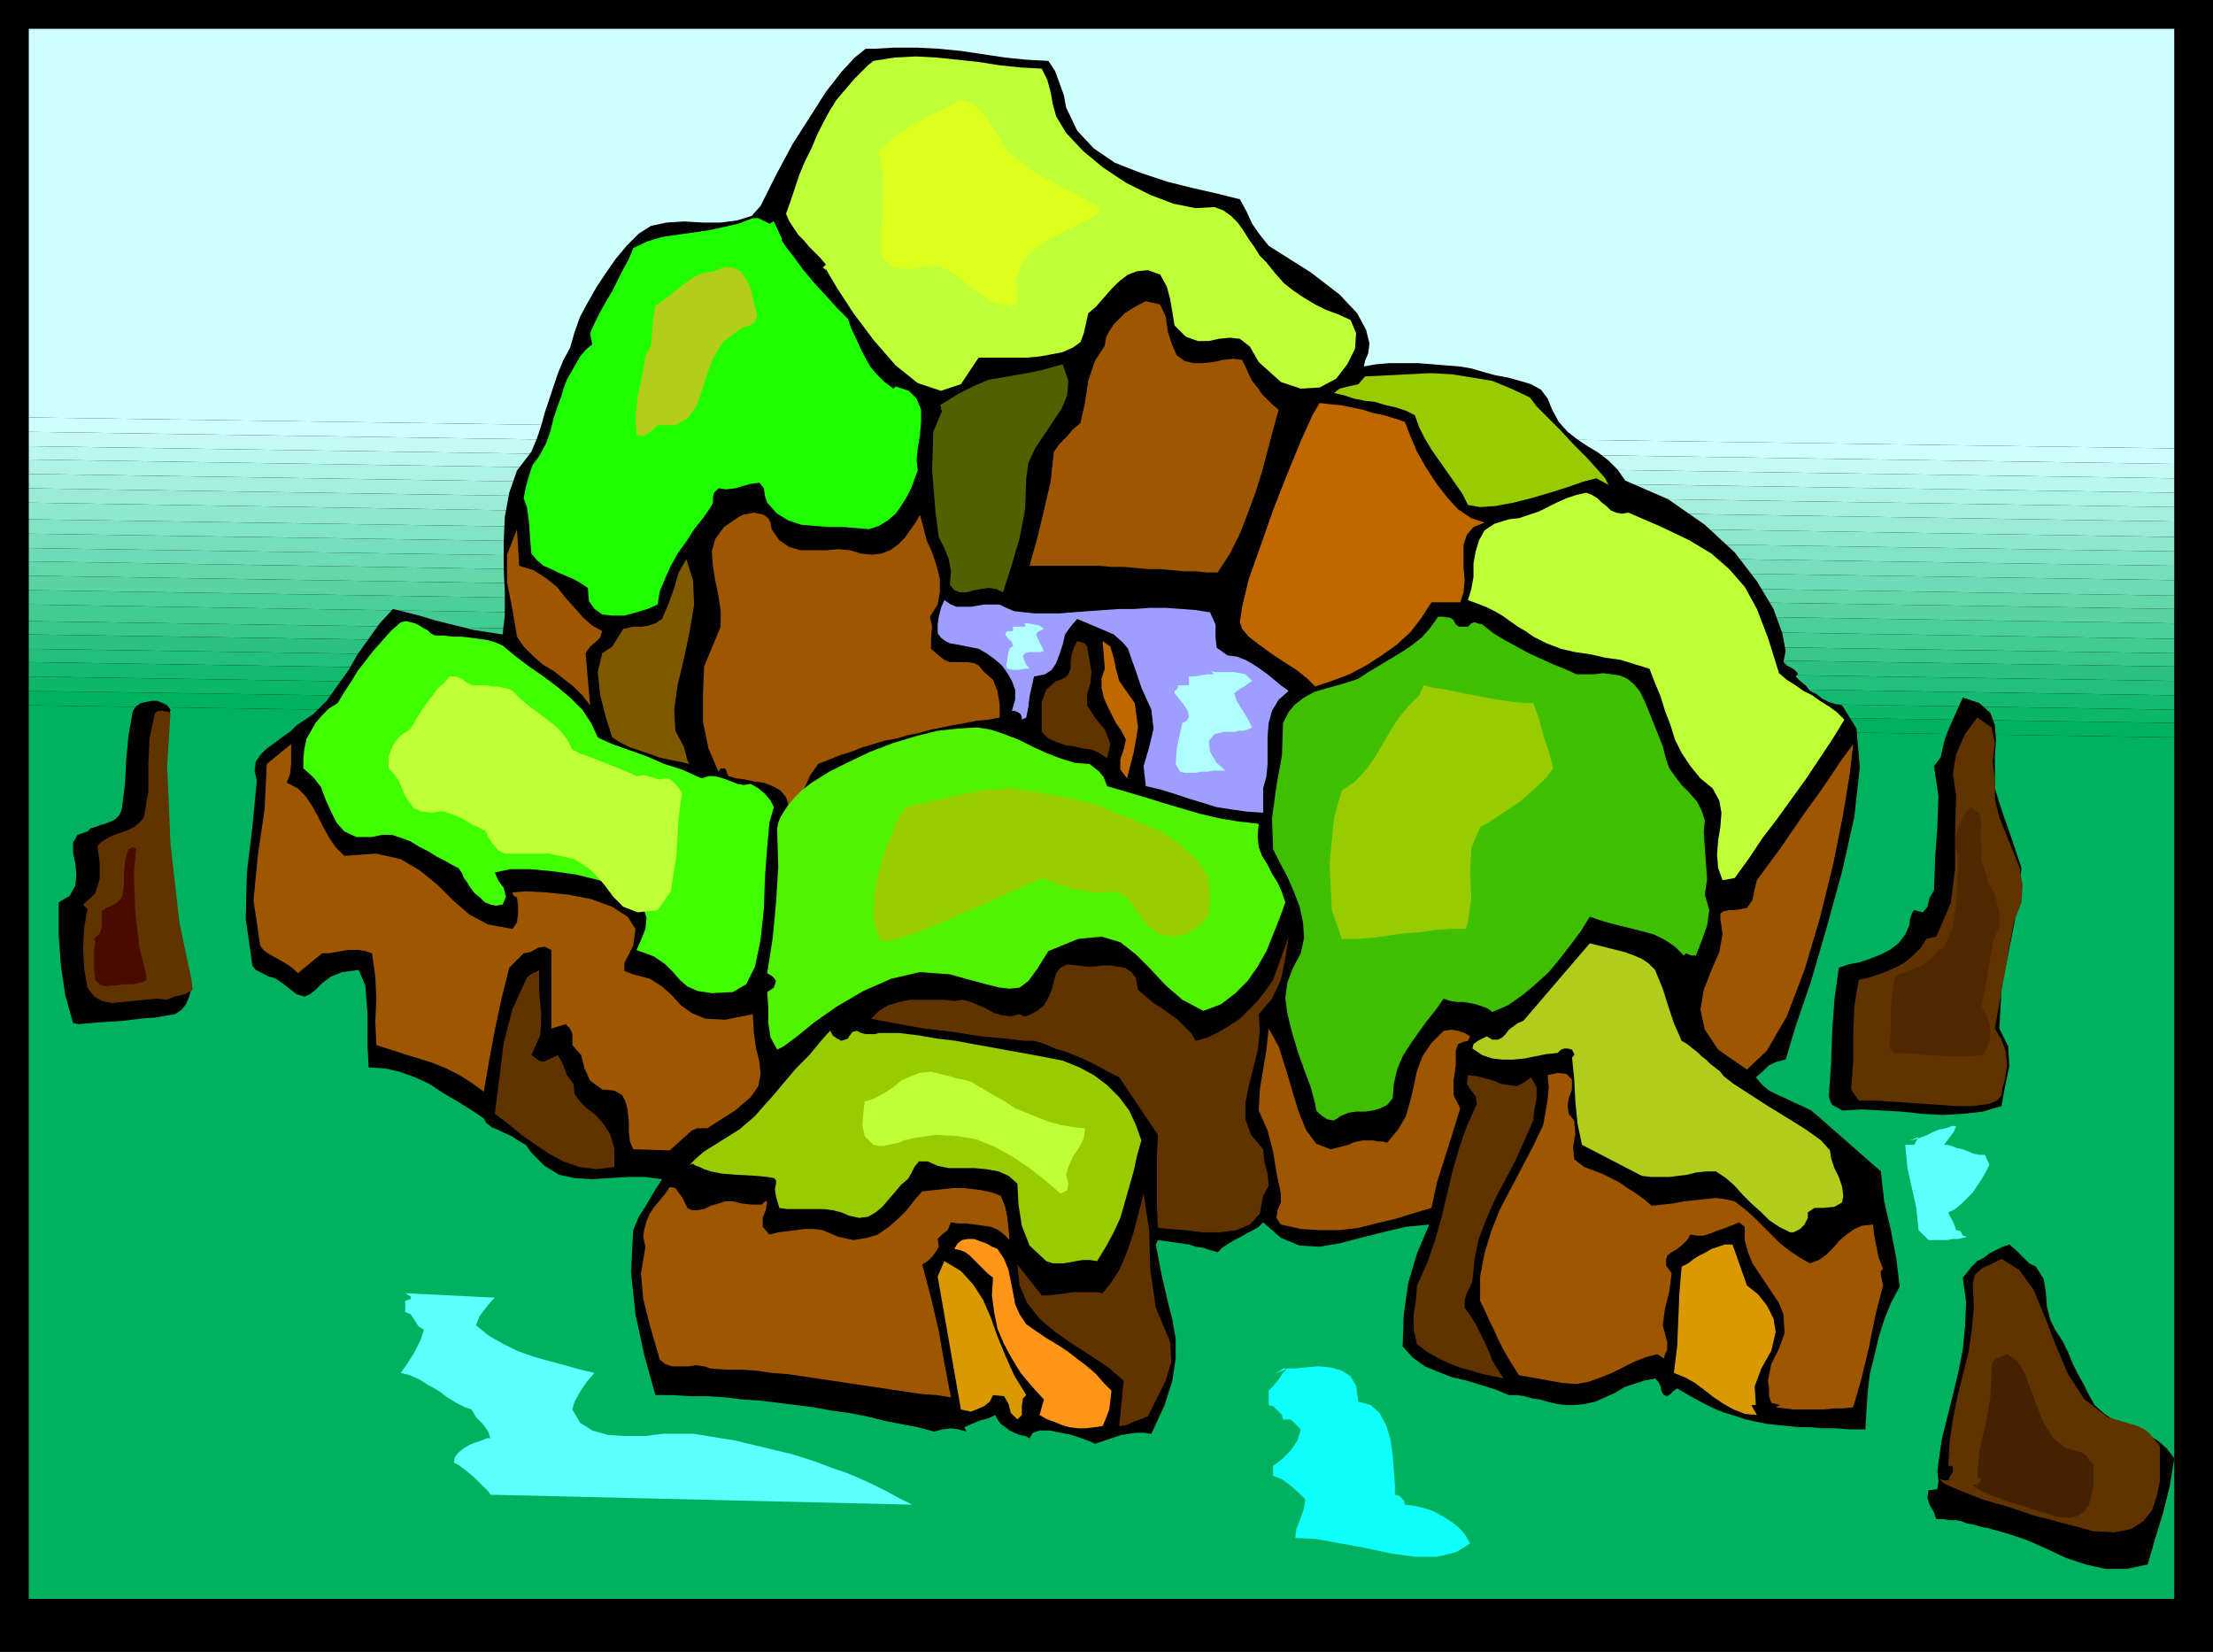 <svg xmlns="http://www.w3.org/2000/svg" fill-rule="evenodd" height="1.492in" preserveAspectRatio="none" stroke-linecap="round" viewBox="0 0 1999 1492" width="1.999in"><style>.pen1{stroke:none}.brush2{fill:#000}.brush3{fill:#ceffff}.brush22{fill:#00b260}.brush23{fill:#bfff35}.brush26{fill:#b2cc1c}.brush27{fill:#9e5600}.brush29{fill:#9c0}.brush30{fill:#bf6800}.brush35{fill:#603300}.brush40{fill:#db9900}.brush43{fill:#5effff}</style><path class="pen1 brush2" d="M0 0h1999v1492H0V0z"/><path class="pen1 brush3" d="M1964 405 26 377V26h1938v379z"/><path class="pen1 brush3" d="m26 377 1938 28v14L26 390v-13z"/><path class="pen1" style="fill:#c4f9f4" d="m26 390 1938 29v13L26 403v-13z"/><path class="pen1" style="fill:#baf7ef" d="m26 403 1938 29v13L26 415v-12z"/><path class="pen1" style="fill:#adf2e5" d="m26 415 1938 30v13L26 428v-13z"/><path class="pen1" style="fill:#a5efdd" d="m26 428 1938 30v13L26 441v-13z"/><path class="pen1" style="fill:#99ead6" d="m26 441 1938 30v14L26 454v-13z"/><path class="pen1" style="fill:#8ee8ce" d="m26 454 1938 31v13L26 469v-15z"/><path class="pen1" style="fill:#82e2c4" d="m26 469 1938 29v13L26 482v-13z"/><path class="pen1" style="fill:#77ddbc" d="m26 482 1938 29v13L26 495v-13z"/><path class="pen1" style="fill:#6ddbb5" d="m26 495 1938 29v14L26 507v-12z"/><path class="pen1" style="fill:#63d6aa" d="m26 507 1938 31v12L26 520v-13z"/><path class="pen1" style="fill:#59d3a3" d="m26 520 1938 30v13L26 533v-13z"/><path class="pen1" style="fill:#4cce9b" d="m26 533 1938 30v14L26 546v-13z"/><path class="pen1" style="fill:#42cc93" d="m26 546 1938 31v13L26 561v-15z"/><path class="pen1" style="fill:#38c689" d="m26 561 1938 29v12L26 573v-12z"/><path class="pen1" style="fill:#2bc182" d="m26 573 1938 29v13L26 586v-13z"/><path class="pen1" style="fill:#21bf7a" d="m26 586 1938 29v13L26 598v-12z"/><path class="pen1" style="fill:#14ba70" d="m26 598 1938 30v13L26 611v-13z"/><path class="pen1" style="fill:#0cb768" d="m26 611 1938 30v12L26 624v-13z"/><path class="pen1 brush22" d="m26 624 1938 29v13L26 637v-13z"/><path class="pen1 brush22" d="m26 637 1938 29v778H26V637z"/><path class="pen1 brush2" d="m790 44 18-1h20l20 1 20 2 20 3 20 3 20 2 19 1 6 9 4 11 4 11 2 11 10 21 15 16 19 13 23 9 24 8 24 6 22 5 20 5 6 11 5 11 7 10 8 10 38 24 26 20 16 17 8 15 3 12-1 9-3 7-1 5 11-2 12-1h26l13 1 12 1 13 1 11 2 10 3 11 3 11 2 11 3 10 3 9 5 6 8 4 10 6 11 8 9 9 7 9 6 10 6 9 7 8 8 7 10 39 17 33 23 27 25 20 26 15 25 8 22 3 16-2 10 3 3 4 2 3 2 3 3v3-2l-2 2 4 4 5 4 4 5 6 3 5 4 6 3 6 2 6 1 13 21 3 35-5 45-11 49-14 51-14 48-14 41-9 30-8 2-7 3-6 6-6 5 6 7 6 5 8 4 7 3 8 4 7 3 8 4 6 5 57 50 3 27 6 26 5 26 3 25-8 15-6 15-5 16-4 17-4 16-2 17-1 16-1 17h-14l-13-1h-12l-11-1h-10l-10-1-10-1-9-1-10-2-9-2-9-3-10-3-10-4-10-5-11-6-12-7-3 2-3 3-3 2-3-1-2-3-1-5-2-4-3-3-10 2-9 3-9 3-8 5-9 4-9 4-9 2-10 1h-8l-8-1-8-2-7-2-7-1-7-2-7-1h-7l-12-5-13-4-13-4-13-3-13-5-12-5-11-8-9-10 1-29 4-28 8-27 11-26-21 2-21 5-20 5-19 5-18 3-18-1-17-7-16-14-4 4-5 3-6 3-5 3-6 3-5 3-6 4-4 4-7-2-6-2-7-1-6-2-7-1-7-1-7-1-7-1-2 4 5 26 5 22 5 20 3 17v18l-3 20-7 22-12 26-7-1h-6l-7 1-7 1-6 2-6 2-6 2-6 2-4-2-8-3-9-3-10-2-10-2h-9l-6 2-3 5-4-2-5-1-5-2-4-2-4-3-4-3-3-4-2-4-6 3-8 2-7 3-7 3 2 4-7-2-7-1-8 1-7 2-15-4-16-3-15-3-16-4-16-3-15-2-16-3-16-2-16-2-16-2-16-1-16-2-16-1h-16l-15-1h-16l-10-36-8-37-4-38 2-38 5-12 7-11 7-12 7-11-15-2h-16l-16 1-16 1-16-1-14-3-13-8-12-12-5-7-7-4-6-4-7-3-6-3-5-2-5-4-2-4-12-8-13-8-12-7-12-8-13-6-14-5-13-3-15-1-1-19v-29l-2-26-6-14-15 2-10 4-8 6-6 6-5 4-5 2-7-2-9-7-4-3-4-3-4-2-4-1-4-2-4-2-4-2-3-4-6-42 1-42 5-41 4-42-2-9 1-8 4-6 6-6 7-5 8-6 7-5 5-5 15-10 12-12 10-14 10-14 8-14 10-14 10-14 12-13 12 3 12 3 13 4 12 3 12 3 12 3 13 2 13 2 2-17v-20l-1-23v-23l1-23 4-22 7-20 13-17 5-12 4-12 3-11 4-12 4-12 4-12 5-12 6-11 4-14 5-14 7-13 8-14 8-12 9-13 10-12 11-11 11-7 14-3 16-1 17 1h16l15-2 13-4 8-9 14-28 15-28 16-25 14-22 14-18 12-13 10-8h8z"/><path class="pen1 brush23" d="m941 62 5 10 3 11 2 11 3 11 9 15 15 16 18 15 21 14 22 11 21 8 20 4 17-1 8 3 7 5 6 6 5 7 5 8 5 7 5 8 6 6 8 10 8 9 9 7 9 6 10 6 10 5 11 4 11 5 5 12-1 14-7 14-10 13-15 8-17 1-18-6-20-18-8-14-9-7-9-1-10 1-9 2h-10l-11-4-10-10-2-12-2-12-3-11-6-11-11-4-10 1-8 3-8 6-7 7-7 8-7 8-7 6-2 9-2 9-3 8-7 5-9 4-10 2-11 2-11 1h-44l-16 24-18 6-21-7-20-16-20-23-18-24-15-23-10-17v1l-3-3h1l1-1 1-1-5-6-5-5-5-5-5-6-5-5-4-6-4-6-3-7 4-11 4-12 4-12 5-12 6-12 5-12 6-12 6-11 2-3 3-5 5-6 6-7 6-7 7-7 5-5 5-4 19-3 19-1 19 1 19 2 19 2 19 3 19 2 19 1z"/><path class="pen1" style="fill:#ddff1e" d="M993 187v6l-12 6-13 7-13 6-13 8-11 8-8 11-5 13 1 16v4l-1 2-2 2-12-1-11-4-10-7-9-7-9-8-10-6-11-3-13 1-4 1-5 1h-5l-5-1-5-1-5-3-3-3-3-5v-24l2-24v-23l-4-23 9-8 8-7 10-6 9-5 10-6 9-4 10-5 9-5 8 3 7 4 5 6 5 6 4 7 4 6 4 7 5 7 9 8 10 7 10 7 11 6 11 6 11 5 10 6 11 6z"/><path class="pen1" style="fill:#1eff00" d="m766 288 3 9 4 8 4 9 4 8 5 9 6 7 7 7 8 6 2-2 12 4 7 7 4 10v11l-1 12-2 12-1 11 1 9-3 8-3 8-4 8-5 8-5 7-7 6-8 5-9 3-11-1-12-1h-13l-13-1-12-1-12-4-10-6-9-10-2-6-1-7-4-5-8 1-7 2-7 2-8 1-7-1-4 4-1 4v5l-2 4-7 10-8 10-7 11-8 11-6 11-5 11-5 12-2 12-9 4-10 3-11 3h-10l-10-1-7-5-5-7-1-12-6-4-7-4-7-3-7-3-6-3-7-3-6-5-5-6-1-11-1-16-2-15-3-8 2-10 3-11 3-9 6-8 6-11 4-11 3-12 4-12 3-8 2-7 3-8 4-7 4-7 4-7 5-6 6-5-2-10 4-9 5-10 5-9 6-10 5-10 5-10 5-9 4-10 13-6 13-4 14-2 14-2 14-2 14-3 13-3 13-5h5l6 3 4 2 4-2 7 15v2l4 6 7 9 8 11 10 12 11 12 10 11 10 10z"/><path class="pen1 brush26" d="m665 300-12 9-8 13-6 15-5 16-5 14-8 11-11 6h-16l-4 4-5 4-4 2-6-1-1-17 2-18 4-18 3-18 5-10 1-12 1-12 2-12 6-4 7-5 6-5 6-5 7-5 7-4 7-2 7-1 10-4 8 1 6 3 5 7 4 8 2 9 2 8 2 8-2 6-5 3-6 2-6 4z"/><path class="pen1 brush27" d="m1059 312 4 9 7 5 8 2h8l10-1 9-2 9-1 8 1 3 6 3 7 3 6 5 6 4 6 5 5 5 5 5 4-5 18-5 19-5 19-6 19-7 19-7 18-9 18-11 17h-10l-10-1h-10l-11-1-11-1h-11l-11-1-11-1h-11l-11-1h-63l7-25 6-25 6-26 3-27 5-7 6-6 6-7 7-6 4-18 3-20 6-18 9-14 1-7 3-6 4-6 5-5 5-5 6-4 7-4 6-3 13 3 5 11 2 14 4 12z"/><path class="pen1" style="fill:#516000" d="m927 432-1 28-5 26-7 24-8 25-6-3-7-1-7 1-6 1-7 2h-6l-5-2-4-5 1-12-2-11-4-10-5-10-3-23-3-37 1-35 8-19-1-1v-3l-1-1 18-11 14-7 12-5 12-2 11-2 12-2 14-3 18-5 5 15-1 13-5 12-8 12-8 12-8 12-6 13-2 14z"/><path class="pen1 brush29" d="m1453 438-11-6-12 3-14 5-16 5-17 5-16 4-16 3-14 1-11-2-5-10-7-10-7-10-7-10-7-10-6-10-5-10-4-11-8-4-9-3-9-2-10-3-9-1-10-2-9-3-9-2 5-4 8-2 9-2 6-7 20-1 20-1 19-1 19 1 19 3 18 3 17 7 17 8 6 8 10 10 11 11 12 13 12 12 10 11 7 8 3 6z"/><path class="pen1 brush30" d="m1341 472-10 4-6 7-3 9v21l1 11-1 11-3 9h-26l-9 14-10 13-12 11-14 10-14 9-15 8-16 6-15 5-7-7-10-8-11-7-12-8-11-8-9-7-6-7-2-6 2-14 6-25 11-31 12-34 13-33 12-29 10-22 6-10 9 1 10 1 10 2 10 2 9 3 10 2 10 3 9 3 5 13 6 14 8 14 9 14 10 13 10 11 12 8 12 4z"/><path class="pen1 brush23" d="m1471 463 30 13 25 12 20 12 16 14 14 16 11 20 10 26 10 32 7 6 8 5 7 5 8 4 7 5 8 5 7 5 7 7-11 18-12 18-12 18-13 18-13 18-13 17-12 18-13 18-11 2-4-11-1-12 1-13 2-12 1-13-2-11-6-11-11-9-9-11-8-12-6-12-4-13-5-13-4-13-5-12-5-13-13-4-13-4-14-2-13-3-14-2-13-3-13-5-12-6-7-5-7-4-7-5-7-5-7-4-8-4-8-3-8-3 3-10 2-11v-12l2-11 3-10 5-9 9-6 13-4 9-1 9-3 9-3 8-4 8-4 9-4 9-3 9-2 5 2 5 3 4 4 4 3 4 4 5 2 5 1 6-1z"/><path class="pen1 brush27" d="m697 478 7 10 9 6 10 3h23l11-1 11 1 10 3 10 1 8-1 8-3 7-5 6-6 5-7 5-7 4-7 3 11 3 12 5 11 4 12 3 12v12l-2 11-7 11 2 9-1 10v10l7 6 5 4 5 2h16l6 1 4 2 4 5 9 8 4 10 2 12v12l-10 2-11 1-10 2-11 2-10 2-10 2-11 3-10 2-10 3-11 2-10 3-10 3-10 4-10 3-10 4-10 4-7 10-5 11-5 10-9 8-3-9-5-6-7-4-8-3-8-1-9-2-8-1-7-2-1-2-1-3-1-2h-4l-2 3-9-21-5-24v-24l1-26 15-36v-14l-2-14-3-14-2-13-1-13 3-11 8-11 13-9 4-2 5-1 5-1 5 1 4 1 4 3 2 4 1 6zM529 590l4 47-7-9-8-8-9-7-9-7-10-6-9-8-8-8-6-9-4-24-5-25v-25l9-23 2 33 13 4 11 7 10 8 8 10 8 9 8 9 8 7 9 5-2 6-4 4-5 4-4 6z"/><path class="pen1" style="fill:#7f5900" d="m623 690-9-2-10-2-9-2-8-3-9-3-9-3-8-4-8-5-6-19-5-20-2-20 4-17 9-6 5-8 5-8 9-2h8l6-1 6-2 6-4 6-14 5-14 4-14 7-12 6 19 1 22-4 24-5 24-6 25-3 22 1 19 8 15 1 4 1 4 1 4 2 3z"/><path class="pen1" style="fill:#9e9eff" d="m903 546 6 3 7 3 9 1 10 1h22l13-1 13-1 14-1 14-1h14l14-1h14l14 1 13 1 13 2 5 11v11l1 10 10 7 8 1 8 3 7 4 6 4 7 5 6 5 6 5 7 5-9 8-6 10-3 11-1 12v25l-1 11-3 11v22l-15-1-14-2-13-2-13-4-13-4-12-4-13-4-13-3-2-18 5-17 4-17-2-17-9-20-5-15-4-11-3-9-5-6-8-7-14-6-19-8-6 7-5 7-2 9-3 9-3 8-4 6-6 4-10 2-2 9-2 9-1 9-2 10-4 2v-2l-1-3-3-2-3-1h-2l3-10v-9l-3-8-4-7-5-7-7-6-7-5-7-4-5-1-5-1-5-1-5-1-6-1-4-2-4-3-3-4v-8l1-7 2-8 3-7 6 4 5 2h13l6-1 6-1h14z"/><path class="pen1" style="fill:#3fbf00" d="m1315 564 3 2h8l3-3 3-1 3 1 4 1 10 8 10 6 11 6 11 6 11 5 11 5 10 4 11 5h16l8-1 8 1 7 1 7 3 6 5 5 6 5 10 8 20 8 20 3 12 3 8 5 7 6 8 7 7 7 8 4 8 3 9-1 10 1 15 1 14 1 14-2 14 4 14-2 14-5 14-5 13h-4l-3-1-2-1-2 2-8-8-9-6-10-5-11-3-12-3-12-3-11-3-12-4-8 13-9 12-10 13-10 12-12 11-12 10-13 9-14 6-4-3-5-2-6-2-5-1-6-1h-6l-6-1-6-2-7 10-8 10-8 11-7 10-7 11-5 12-3 13-1 13-5 6-6 3-7 2-7 1h-8l-7 1-7 3-6 4-6-1-6-4-4-4-1-6-4-15-6-16-6-17-5-17-4-16-2-15 2-14 5-13 7-13 3-14-1-14-3-14-5-13-6-14-7-13-6-12-1-28 4-29 5-28 1-29 5-10 6-7 8-6 9-5 10-3 11-3 10-3 9-3 9-6 10-6 10-6 10-6 9-6 9-7 8-9 7-10h5l6 1 3 2 2 4z"/><path class="pen1" style="fill:#3fff00" d="M393 574h8l8 1h8l8 1 8 1 7 1 7 2 7 3 12 10 12 9 13 9 12 9 12 10 11 11 8 12 6 13 4 2 9 4 14 5 17 6 16 7 16 5 11 5 7 3 6-2h5l5 1 6 2 5 2 5 2 6 1 6-1 7 4 6 5 5 6 3 6-4 14-2 22-2 27-1 29-3 28-5 24-8 16-12 7-19 1-13-2-9-4-7-6-6-7-7-7-10-7-16-6 4-9 4-10 1-10-3-10-8-9-14-8-18-7-20-5-21-3-21-2h-18l-14 3 3 7 5 7 2 8-3 7-6 1-5-1-5-2-4-4-5-4-4-5-3-5-3-4-2-5-3-4-6-3-5-3-8-4-8-5-8-4-8-5-8-3-9-3h-9l-9 2h-14l-11-5-7-8-5-10-5-11-4-11-7-9-9-8v-9l1-9 2-9 4-7 4-7 6-7 6-6 8-5 6-10 6-9 6-10 7-9 7-9 8-9 8-9 9-8 5-1 4 1 4 1 4 2 3 2 4 2 3 3 4 2z"/><path class="pen1 brush23" d="M426 619h14l5 1h4l5 1 5 1 4 2 7 7 7 6 8 6 8 6 8 6 7 7 5 7 4 8 2 1 6 3 9 3 10 4 10 4 10 4 7 3 4 2 7-1 7 2 6 2 8-1 4 2 4 4 3 4 2 3-3 23-2 34-5 32-12 17-18 2-13-5-9-9-9-12-11-12-15-10-23-5h-40l-6-3-5-6-4-6-1-3-2-3-3-1-3-2-5-2-5-3-5-3-5-2-5-2-6-2h-5l-6 1-9-1-7-3-4-5-4-6-3-7-3-7-4-6-5-5v-11l4-10 6-8 9-6 4-6 4-7 4-6 4-6 5-6 4-6 6-5 5-6h6l5 2 4 3 5 3z"/><path class="pen1 brush35" d="m984 596 2 11-1 10-3 10v10l7 11 9 11 5 13-3 13-7-5-7-3-8-1-8-2-8-1-8-3-7-3-6-6v-27l4-11 9-8 4-1 4-2 3-3 2-5v-6l1-7 2-6 3-6 7 2 2 3 1 6 1 6z"/><path class="pen1 brush30" d="m1011 615 14 20 3 22-4 23-6 23-6-8v-9l3-9 2-9-4-8-5-7-4-8-4-8-3-7-2-9v-8l3-9-2-25 7 5 3 10 2 10 3 11z"/><path class="pen1 brush29" d="m1403 694-6 8-8 8-8 7-8 7-9 6-9 6-9 6-9 5-8 19-1 22 1 23-3 22-2 6h-14l-14 1-14 2-14 1-14 2-14 2-14 1h-14l-9-26-2-42 4-41 7-25 12-8 10-11 8-11 7-12 7-12 7-11 9-11 10-10 4-9 8 2 13 2 14 3 16 3 16 3 14 2 11 1h7l5 14 4 15 5 15 4 15z"/><path class="pen1 brush2" d="m1806 725 5 15 5 14 5 15 5 15-4 37-7 36-7 35-2 37 8 16 1 18-4 19-3 17-17 5-18 2-18 1-19-1-18-2-18-1-18-1-18 1-5-3-4-2-2-4-1-4 2-29 1-29 2-29 4-29 9-3 10-2 9-3 10-4 8-4 8-6 6-8 4-9v-4l1-3 1-3 2-3 8 2 4-5 2-8 4-7 1-29 2-28 1-28-4-27 6-8 2-9 2-8 3-8 13-29 15 5 10 9 4 11 1 13-1 15v29l4 13zM154 641l-5 21-1 30 1 35 4 39 4 38 6 36 5 30 5 22-2 8-3 7-4 5-6 4-6 1-11 2-14 1-16 2-16 1-13 1-11 1-5-1-7-25-4-27-2-28v-29l10-6 5-9 1-10-1-10-2-10v-9l4-7 9-3 3-3 4-1 5-2 4-1 5-2 4-2 4-4 2-5 3-24 1-21 2-21 4-23 3-4 4-3 5-1 5-1h5l5 2 4 2 3 4z"/><path class="pen1 brush35" d="M1802 705v17l4 16 6 15 6 15 6 15 3 16-1 16-7 18-17 96 6 10 4 11 1 12-2 13-2 7-1 7-4 5-7 3-15 2h-14l-15-1-14-1-15-1-15-1-15-1h-15l-7-10 2-25v-25l1-25 4-24 9-2 9-3 8-3 9-4 7-4 7-6 7-7 5-8 9-2 13-30 4-31v-33l1-34-3-19 3-18 8-18 11-15 13 9 3 14-2 17 2 17z"/><path class="pen1" style="fill:#4f2800" d="M1790 766v11l3 10 3 10 5 9 3 10 2 10v11l-5 11-11 61 4 7 3 8 1 8-1 8-1 4-2 4-2 4-4 1-10 1h-19l-9-1h-10l-9-1-10-1h-10l-4-5 1-16v-17l1-16 3-16 6-2 5-2 6-2 5-2 5-3 4-3 4-4 4-5 5-2 8-19 3-20 1-20 1-22-3-13 2-12 5-12 7-9 8 6 2 9-1 11 1 11z"/><path class="pen1 brush35" d="m154 644-3 48 3 70 8 71 11 52 1 9-7 4-9 2-7 3-9-1-11 1-10 1-10 1-10 1-9-2-7-4-6-8-3-17-1-19 1-18 3-17-4-4 11-10 4-13v-15l-2-15 4-4 5-3 6-3 6-2 6-2 6-3 5-4 4-5 4-23v-24l1-24 5-23 3-2h4l5 1 2 1z"/><path class="pen1" style="fill:#490a00" d="m123 766-2 22 1 34 4 34 6 24v5l-3 2-5 1-4 1h-9l-5 1h-4l-5 1-5-1-3-2-3-3-1-9v-17l1-9-1-2 5-5 2-6v-14l4-3 5-2 5-3 4-4 2-11v-11l1-12 3-10 2-1 2-1 1 1h2z"/><path class="pen1" style="fill:#51f200" d="m984 690 4 3 5 4 4 5 3 8 17 5 17 5 16 5 17 5 17 5 17 4 18 3 18 2-1 11 1 10 3 8 5 8 4 8 5 8 4 9 3 9-5 14-6 15-6 15-8 14-9 13-11 11-13 10-16 6-19-10-15-13-14-15-13-13-14-11-17-5-21 2-27 11-10 16-8 11-8 6-9 1-9-1-12-3-15-4-18-5-27-2-26 6-25 11-24 14-20 14-16 13-12 9-6 3-6-11-2-13v-14l-1-14 6-4 2-6-3-4-5-3 5-32 3-32 2-32-1-32v-3l1-5 2-5 3-5 4-6 6-7 6-6 9-7 16-10 18-9 19-9 21-8 20-6 20-5 19-2 17-1 12 2 12 4 13 5 12 6 13 6 13 5 13 4 13 1z"/><path class="pen1 brush27" d="m1578 966-26-18-12-18-4-18 3-18 7-18 7-16 3-16-2-14v-5l3-2 5-1h5l11-2 5-7 2-10 2-8 11-15 11-15 11-16 11-16 11-15 11-16 10-15 11-15-3 26-6 37-9 45-12 49-14 47-16 42-18 31-18 17zM259 707l10 5 7 7 6 9 5 9 5 10 5 9 6 9 8 8 29-2 22 5 17 10 16 13 14 14 15 13 17 9 22 4 4-6 1-8v-7l-1-7-1-1-2-1-1-2v-1l12-1 18 1 20 2 21 4 19 7 14 9 7 11-2 15-4 8-4 8v7l8 3 15 4 11 7 9 8 8 9 10 7 12 5 18 1 25-5 1 17 2 14 3 12 1 11-2 11-7 10-14 12-22 14-3 2h-9l-5 2-20 18-33-1-3-7-1-9v-9l-1-10-2-8-3-6-7-4-11-1-11-8-5-11-3-12-8-9v-10l-2-5-4-4-13 4v-71l-6-3-6 1-7 4-6 1-13 13-7 28-6 28-5 27-5 29-11-8-11-7-12-6-12-5-13-4-13-4-12-4-13-4-1-21 1-21-1-20-3-21-6-2-6-1h-10l-6 1-5 1-6 1h-6l-22 18-4-4-4-3-5-3-5-3-4-2-5-3-4-3-3-4-6-41 4-41 6-41 2-41 22-18v18l-1 9-3 8z"/><path class="pen1 brush29" d="m996 729 13 6 14 5 13 6 14 6 12 8 11 9 10 10 8 12 1 9 1 9-1 10-1 9-5 5-5 5-5 3-6 3-5 1-6 1-6-1-7-2-6-4-5-5-5-7-5-7-5-7-6-5-7-3-9 1h-7l-8-1-7-1-7-1-6-2-7-2-7-3-6-3-13 5-18 8-22 10-23 10-23 10-20 8-17 5-11 1-5-11-2-14 1-17 3-18 5-18 7-17 6-15 7-11 13-3 14-3 13-3 14-3 13-3 14-1 13-1 14 2 9 1 9 2 8 1 9 2 9 2 9 2 9 2 8 3z"/><path class="pen1 brush35" d="m1137 916 1 16-2 17-4 16-4 16-3 15v15l5 14 11 13 1 11 3 11 1 11-5 9-3 16-9 10-12 5-15 2h-16l-16-2-14-1-10-1-1-20v-44l1-20-35-52-10-5-9-5-10-5-9-4-10-4-10-3-9-4-10-3h-9l-17-2-22-2-25-4-26-3-22-4-17-3-9-2 7-7 8-5 10-3 10-2h31l9 1 8-1 7 2 7 3 7 3 7 4 7 2 8 1 8-2 4 2 4-1 4-2 4-2 6-5 4-7 3-7 2-8 2-7 4-5 6-3 10 1 7 1h7l8-1h7l7 1 6 1 6 4 4 5 2 11 7 6 7 6 8 5 7 5 7 5 6 6 6 6 4 7 11-3 10-5 10-6 9-6 8-8 8-8 7-9 7-10 14-39-3 20-4 19-8 17-12 14z"/><path class="pen1 brush26" d="m1495 876 7 17 5 16 5 15 7 16 5 3 5 4 4 3 4 4 4 3 4 4 4 3 5 4 3 4 9 7 14 9 17 11 18 11 16 10 14 10 8 9 1 7 3 9 4 8 3 9 1 8-1 6-7 4-11 1h-7l-3 2-3 2v5l-3 6-4 4-6 3h-3l-10-5-9-6-8-8-8-7-8-8-7-8-8-7-9-6h-9l-9 1-8 2-8 1-8 1h-17l-8-1-54-28-4-19-2-20-1-20-2-20 2-2v-1l-1-2-1-2-4-1h-3l-3 1-3 3-10 1-10 2-10 2-10 1h-10l-9-1-9-3-9-6 1-4 4-3 4-2 4-2 5 3h5l4-2 3-3 3-4 4-3 4-3 5-2 60-70 8 2 8 2 8 2 8 2 8 3 7 3 6 4 6 6z"/><path class="pen1 brush35" d="M487 876v20l2 20-1 19-8 18 3 2 4 3 4 1 4-2 9-4 4 7 4 11 6 8 1 9 5 7 6 6 8 6 7 8 6 9 4 13v17l-16 2-16-2-14-5-13-7-12-8-13-9-12-10-12-9 4-32 4-32 8-31 13-28 2-2 3-2 3-1 3-2z"/><path class="pen1 brush27" d="m1218 1034 4-2 4-1 5-1h9l5 1h4l4 1 10-12 7-12 4-14 3-13 3-14 5-13 8-12 11-11 7-1 6 1 6 2 5 3-2 4-4 1-5 2-2 6v13l-2 14v13l6 12-7 23-7 22-7 22-5 23-17 5-16 5-17 4-16 4-17 2h-18l-17-1-18-4-4-6 1-7 3-7v-8l-4-19-3-19-5-19-8-18 1-19 3-18 3-18 2-19 9 16 6 19 6 20 6 20 7 17 9 12 13 5 16-4z"/><path class="pen1 brush29" d="m766 938 1-2 3-4 4-1 4 2 4 1h8l4-1h18l17 2 17 3 17 2 16 3 17 3 16 3 17 3 16 3 15 3 15 6 13 7 12 9 11 11 9 12 6 13 5 14-4 14-3 14-4 14-4 14-4 14-6 13-7 13-8 13-7-1h-6l-6 1-5 1-6 1h-10l-6-2-15-14-7-18-3-19-1-19-8-7-9-4-11-2-11-1h-23l-10-2-9-4h-8l-4 5-3 6-3 5-6 5-5 6-6 7-6 7-6 5-7 4-8 1-9-2-7-3-8-2-8-1h-33l-7-1-3-10-1-7 1-5v-3l-2-2-6-1-10-1-18-1-13-1-10-2-6-2-4-2-3-1-2-1-1-1-3 1 6-6 7-6 8-5 8-5 8-5 8-5 7-6 7-6 6-7 9-10 11-13 11-13 12-12 9-11 7-8 3-3 2 4 4 3 4 2 6-2z"/><path class="pen1 brush27" d="m1420 984-3 8-1 7 1 7 5 6 1 12-2 12 1 11 9 7 8 3 8 3 8 4 8 4 7 5 8 5 7 5 7 6 9-1 10-1 10-2 10-1 9-1 10-1 8 1 9 2 9 7 8 7 8 8 8 8 8 8 9 7 9 6 9 5 8-3 7-5 6-6 6-7 6-5 7-5 7-3 10-1 1 10 2 10 2 10 4 10-2 2v4l1 4 1 5-7 27-6 30-7 29-7 24-9 1h-8l-10 1h-27l-8-1-8-1 4-2-8-2-2-6v-7l-1-7 3-15 7-14 5-14-1-17-4-10-6-9-6-9-6-9-6-9-4-10-3-11v-12l-5-4-5 2-5 2-5 2-6 2-5 2-6 2h-6l-6-1-3 5-4 4-5 4-5 3-4 3-1 4v5l5 7-2 16-4 16-2 15 4 15v7l-2 4-1 4-6-4-11 3-10 4-10 5-10 5-10 4-11 4-11 2-13-1-39-7-5-8-5-8-5-9-4-8-4-9-4-8-4-9-4-8v-22l4-21 6-20 8-20 10-19 10-19 10-19 9-19 2-11 2-12 1-11-1-11 9-2 8 1 5 5v9z"/><path class="pen1 brush23" d="m899 990 9 5 9 6 10 4 10 4 10 4 11 3 11 2 11 1-1 9-4 8-6 9-4 9-2 7 2 8-1 6-6 3-14-12-14-11-15-10-16-9-17-7-18-3-19-1-20 3-4 1-5 1-4 2-5 1-4 1-5 1h-4l-5-1-8-8-2-10 1-12 1-9 9-3 9-5 8-5 7-6 9-4 8-3 10-1 12 3 5 1 6 2 6 1 7 2 22 13z"/><path class="pen1 brush35" d="m1383 973 5 9v10l-2 10-1 10-8 18-8 18-9 17-9 17-8 18-7 18-4 19-2 20-2 5-3 6-2 6v7l5 7 5 8 4 8 4 8 4 9 3 8 5 8 5 8-9-2-10-2-10-3-11-3-10-4-10-5-9-5-9-7-3-13v-14l2-13 1-13 9-20 7-20 6-21 5-21 5-21 6-21 7-20 9-20-1-7-4-5-4-6 1-8 8 1 8 2 7 2 7 3 7 1 7 1 6-3 7-5z"/><path class="pen1 brush27" d="m618 1085 3 6 4 2h5l6-1 6-3 7-2 6-2h7l8 2 10 1h8l3-3h2l-1 7-3 8v8l6 7 8-2 8-1 8-1 8-1h8l8 1 7 3 7 3 14 3 12-2 10-3 10-7 8-7 8-8 7-9 7-8 10-1 9-1 9-1h9l9 1 8 1 9 2 8 3 4 10 2 10 1 10 1 10-5-5-5-4-7-3-7-1-7-1-8-1h-7l-7-1-3 7-5 4-4 4 1 7-3 5-3 4-4 4-5 3 8 30 7 30 5 29 6 31-13-2-14-1-13-2-14-2-13-2-14-2-13-2-13-2-14-2-13-2-14-2-14-1-13-2-14-1h-14l-14-1-6-2-7-1-7 1h-15l-6-2-5-4-2-7-7-24-6-24-2-23 4-24-2-9 1-7 2-7 3-7 4-6 5-6 5-6 4-6 5 1 3 4 3 4 2 4z"/><path class="pen1 brush35" d="m1037 1279-7 3-6 2-6 3-7 1 4-41-14-12-15-10-17-11-16-11-14-12-11-14-7-16-2-19 22 28h7l7-1 8-1 7-1h20l6 1 8-10 7-11 5-11 4-11 4-12 3-12 3-11 3-12 5 33 1 35 5 35 13 31 1 18-5 17-8 16-8 16z"/><path class="pen1" style="fill:#ff9619" d="m901 1128 6 9 4 10 2 10 2 10 2 11 4 9 6 9 10 7 9 6 10 6 9 6 9 7 8 6 8 7 7 8 7 7-1 9-1 8-3 8-3 7-7 1-8 1h-7l-8-1-7-2-7-3-6-2-7-4 4-14-11-12-10-12-8-13-7-13-6-14-3-15-2-15 1-16-5-4-4-4-4-4-4-4-4-4-4-3-5-2-5-1 3-5 4-3 5-1h6l5 2 6 2 5 3 5 2z"/><path class="pen1 brush40" d="m1578 1161 10 8 8 10 6 12 2 12-4 17-9 16-6 16 1 17h-4l5 9-11-1-10-4-9-5-9-6-9-7-8-6-9-5-10-4 3-24 1-24 1-24 2-24 6-3 5-4 5-3 6-3 5-3 6-2 6-2h7l13 37z"/><path class="pen1 brush2" d="m1839 1144 7 11 2 12 1 13 3 12 5 10 6 9 5 10 4 10 5 10 5 9 5 10 5 9 9 8 9 6 10 5 10 4 10 4 9 5 8 7 7 9-4 25-6 24-7 23-7 24-19 4h-19l-18-4-18-6-17-8-18-8-18-6-18-5-6-1-6-2-6-1-5-2-5-1h-6l-6-1h-6l-2-6-4-7-2-6 1-7 8-1 1-7-1-9 1-8 3-21 5-20 5-20 5-21 4-20 2-21 1-22-3-22 4-5 4-5 5-5 6-3 5-4 6-3 6-3 6-2 6 5 6 6 6 6 6 3z"/><path class="pen1 brush35" d="m1931 1288 6 3 5 4 4 5 5 6v32l-3 14-4 12-8 10-11 7-15 3-19-1-11-3-19-5-23-6-24-8-24-7-20-8-14-6-5-5 2 1 2 1h5l1-3 2-3 1-2v-4l-1-1h-3l1-21 3-21 4-20 5-20 5-20 3-20 2-21-1-22 2-8 7-6 9-4 8-4 16 10 13 18 10 24 10 26 11 26 15 23 21 16 27 8z"/><path class="pen1" style="fill:#442100" d="m1881 1312 3 2 2 3 2 3 3 2v20l-2 9-2 8-4 6-6 4-8 2-11-1-6-2-10-3-12-4-14-4-13-5-11-4-7-4-3-3h4v-1l2-1 1-2v-2h-3l2-25 6-25 4-24 1-25 1-6 3-3 5-2 5-2 9 6 7 11 5 14 6 16 6 15 8 13 12 10 15 4z"/><path class="pen1 brush40" d="m919 1282-6-6-2-8-4-7-10-1-3 6-5 4-7 3-5 2-9-2-21-120 6-14 15 9 11 12 9 14 7 16 6 17 7 17 8 18 11 18-3 3-1 7v8l-4 4z"/><path class="pen1" d="m1093 606 5 1h16l6 1 5 1 3 3 3 3-3 2-4 3-5 3-4 3 2 7 5 8 5 8 4 8-4 2-4 1h-4l-4 1h-9l-5 1-4 1-5 6 1 10 6 10 8 7h-11l-5 1h-6l-5 1h-10l-4-1-4-7 1-14 3-14 2-9 2-1 2-1 1-2 1-1-1-6-4-6-4-5-4-5v-2l2-1 1-2v-2h10v-8h5l6-1 5-1h6v-1l-1-1-2-1zm-168-43h4l5 1 5 1 4 3-2 1-2 1-2 1-1 2 1 3 2 4 2 4 2 4-4 1h-9l-4 1-2 2 1 4 2 4 3 4h-4l-6 1h-5l-5-1-1-3 1-6 1-6 1-3 1-1 1-1h1v-1l-1-3-2-2-2-2-2-3 1-2 1-1h5v-4h11v-2l-1-1z" style="fill:#afffff"/><path class="pen1 brush43" d="m366 1168 81 4-3 3-5 6-6 8-3 8 11 9 12 7 14 7 14 5 14 4 15 4 14 4 13 3-7 8-6 9-5 9-2 7 7 12 11 7 14 4 16 1h17l17-2h28l12 2 12 2 13 2 12 3 13 3 12 3 13 3 13 4 12 4 13 5 12 4 12 5 13 6 12 6 11 6 12 6-381-9-2-3-4-4-4-4-5-5-5-4-5-4-4-3-4-2 1-5 3-4 5-4 5-3 5-2 6-2 5-2h3l-2-6-5-7-6-6-4-7-6-2-8-4-8-5-8-6-9-5-8-5-9-4-8-2 5-7 7-11 6-12 3-9-5-3-3-5-4-6-5-2v-10l3-1 2-1v-2l-5-3z"/><path class="pen1" style="fill:#0fffff" d="m1163 1236-4 4-4 6-5 6-4 4v13l4 1 4 4 4 4 1 4h7l9 9-3 10-6 9-8 8-8 6v9l8 3 8 6 8 7 5 5-1 8-3 9-4 10-1 8 19 1 22 4 22 4 23 5 22 3h20l17-4 13-8-4-7-5-6-7-6-8-5-9-5-9-3-9-2-8-1-1-4-2-2-2-2-4-1v-9l-1-13-1-13-2-15-4-13-6-11-8-7-11-3-2-14-5-9-8-5-10-3-11-1-11 1-11 1h-10l-4 3-3 1h2l9-4z"/><path class="pen1 brush43" d="m1725 1030 5-1 6-2 5-2 6-3 5-2 6-1 5-2h4l-2 5-3 4-3 4-3 4h3l4 1 5 2 5 1 5 2 5 2 5 1h5l4 9-3 6-4 7-4 6-4 6-5 5-5 5-6 5-6 3 1 3 3 5 2 5 1 3 4 1 1 2 1 2 4 1-4 1-4 1h-5l-5 1h-17l-9-9-2-20-4-18-4-18-2-21h8l4-7-8 3z"/></svg>
